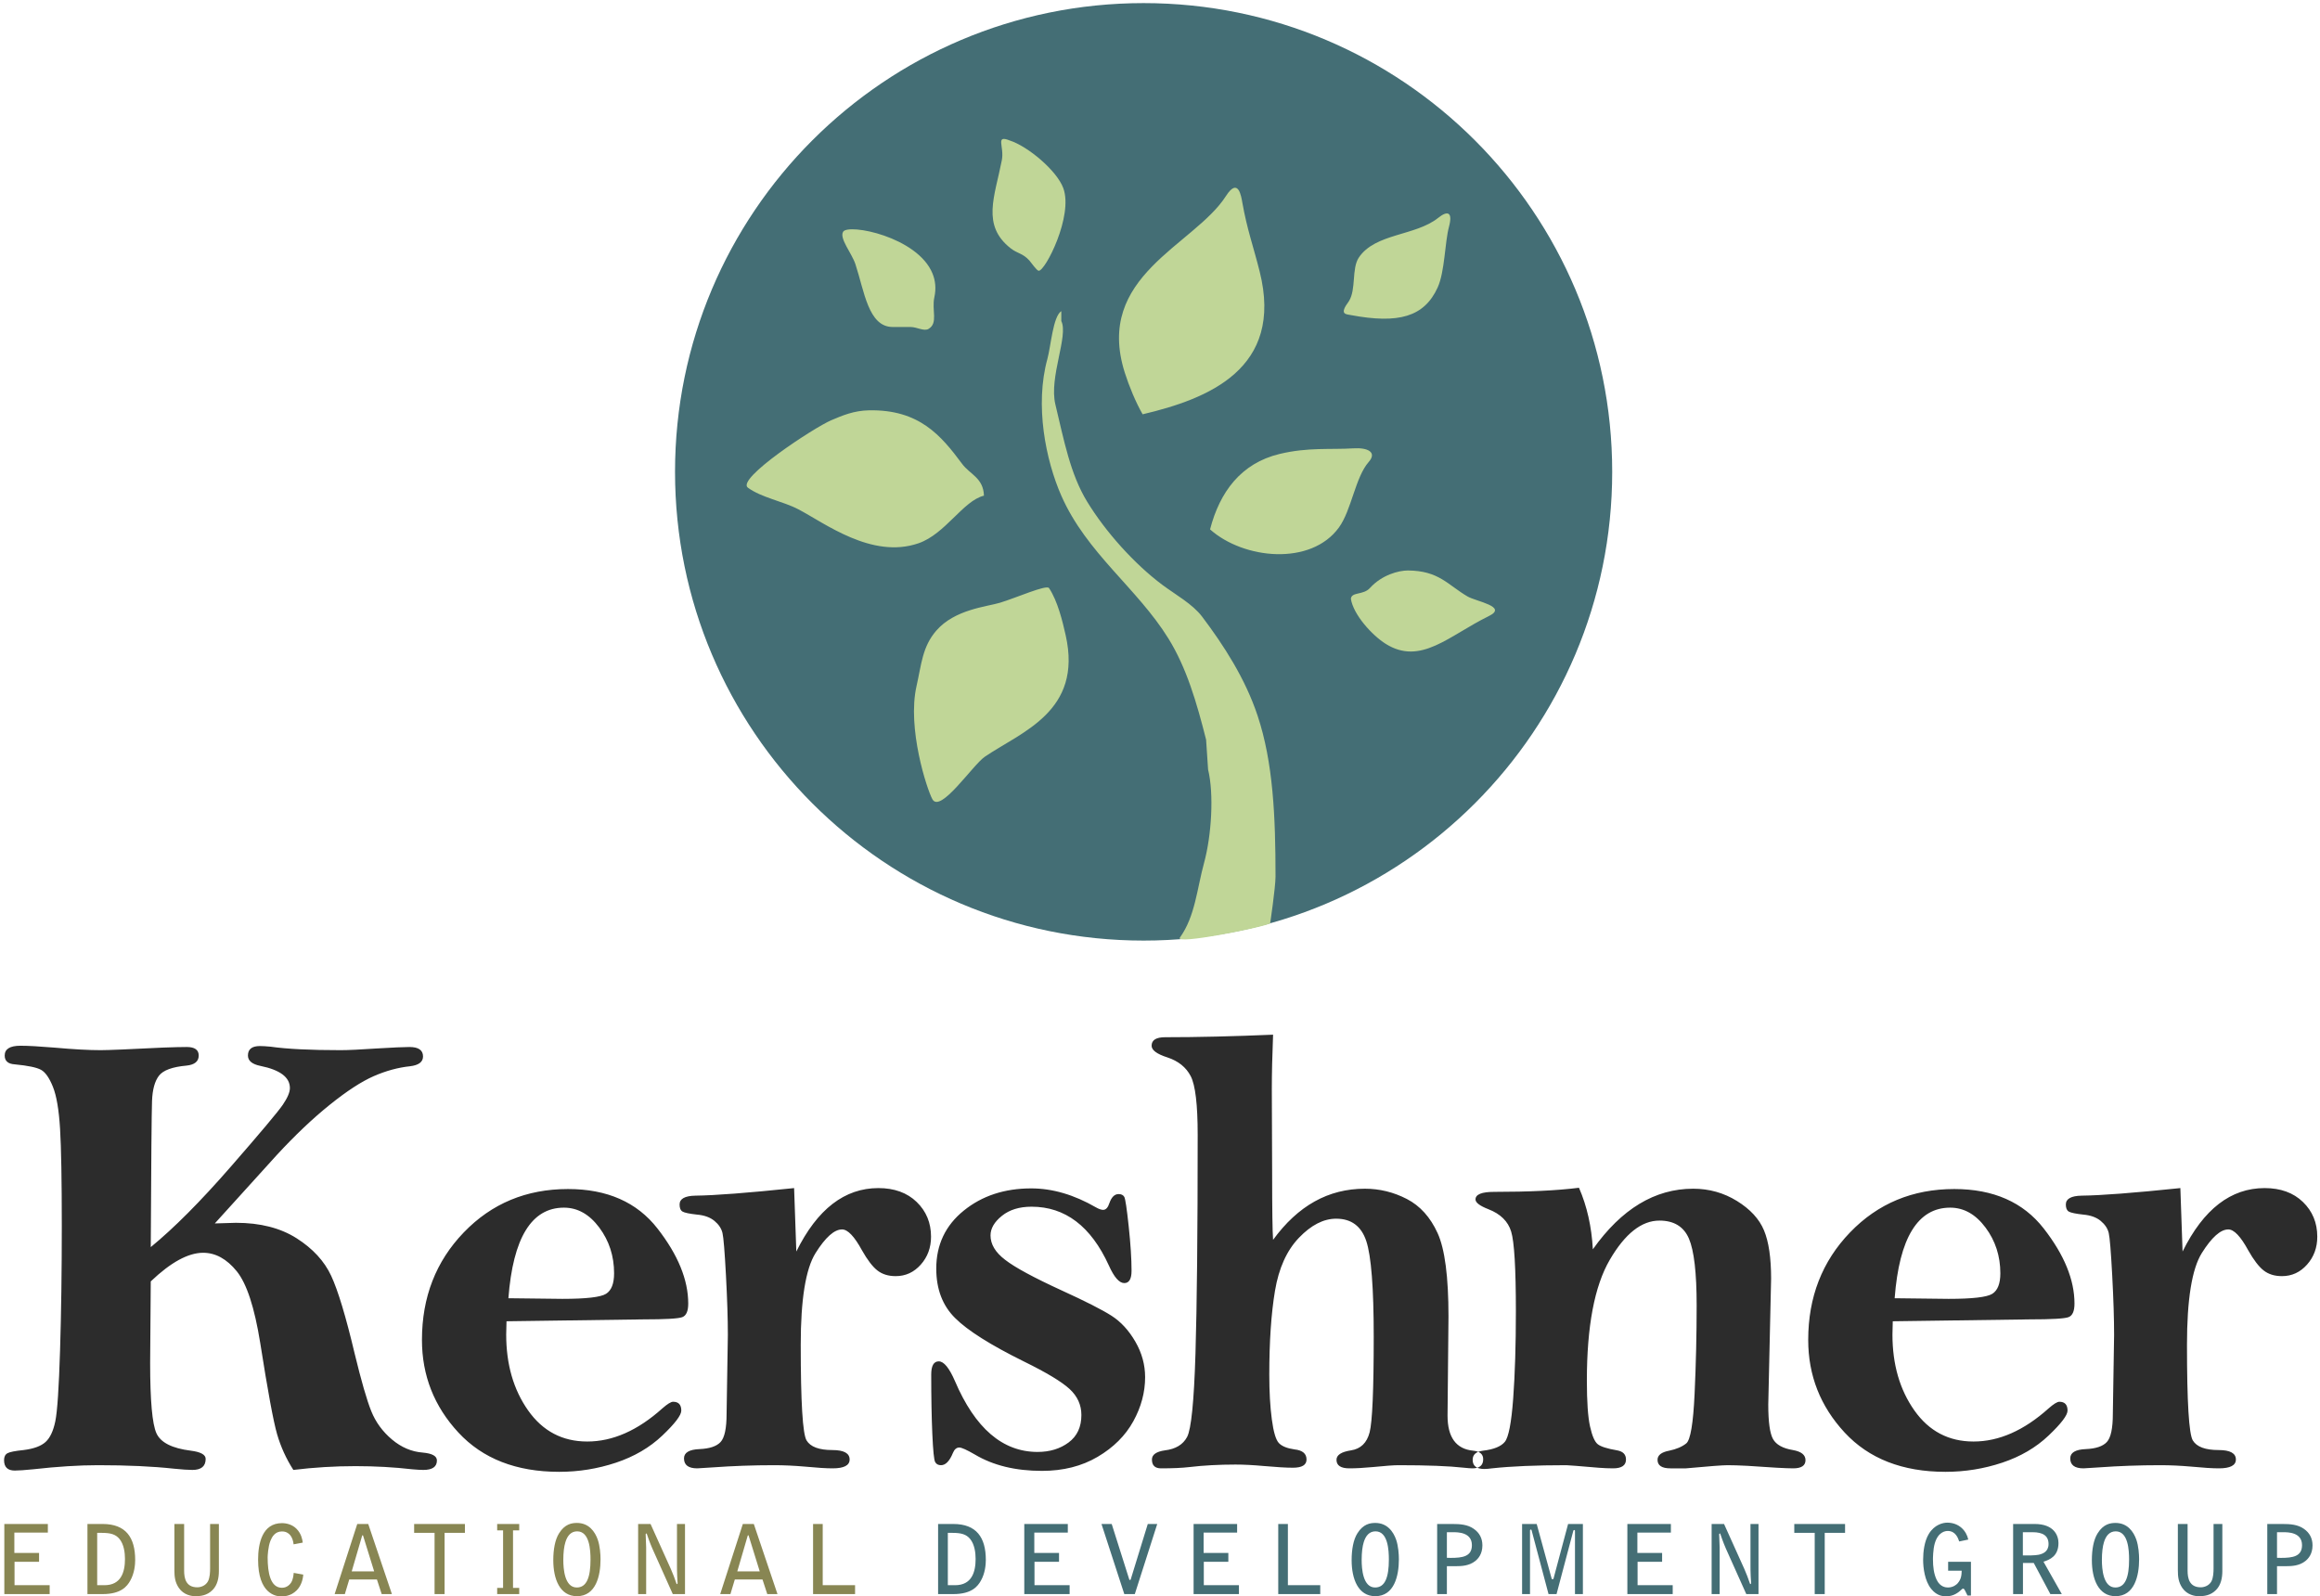 <?xml version="1.0" encoding="UTF-8" standalone="no"?>
<svg xmlns="http://www.w3.org/2000/svg" xmlns:xlink="http://www.w3.org/1999/xlink" xmlns:serif="http://www.serif.com/" width="100%" height="100%" viewBox="0 0 1337 920" version="1.1" xml:space="preserve" style="fill-rule:evenodd;clip-rule:evenodd;stroke-linejoin:round;stroke-miterlimit:2;">
    <g transform="matrix(1,0,0,1,-115.025,-734.335)">
        <g id="KEDG-Logo-Vertical" serif:id="KEDG Logo Vertical" transform="matrix(0.957,0,0,0.866,36.444,162.116)">
            <rect x="82.116" y="661.142" width="1396.91" height="1062.9" style="fill:none;"></rect>
            <g transform="matrix(7.465,0,0,8.253,407.095,590.521)">
                <path d="M48.72,8.761C69.596,8.761 86.519,25.684 86.519,46.56C86.519,67.437 69.596,84.361 48.72,84.361C27.843,84.361 10.919,67.437 10.919,46.56C10.919,25.684 27.843,8.761 48.72,8.761Z" style="fill:rgb(68,110,117);"></path>
            </g>
            <g transform="matrix(7.465,0,0,8.253,407.095,590.521)">
                <path d="M37.28,21.441C37.5,20.317 36.719,19.36 37.92,19.84C39.37,20.304 41.713,22.255 42.239,23.68C43.061,25.905 40.792,30.366 40.256,30.346C40.096,30.339 39.639,29.667 39.506,29.521C38.949,28.909 38.564,28.984 37.983,28.526C35.632,26.671 36.708,24.369 37.28,21.441ZM55.36,24.32C56.364,22.754 56.596,24.362 56.683,24.851C57.067,27.018 57.561,28.341 58.079,30.4C60.058,38.267 53.894,40.684 48.64,41.92C48.095,40.978 47.548,39.66 47.199,38.56C44.727,30.753 52.794,28.321 55.36,24.32ZM72.479,26.081C73.26,25.456 73.667,25.62 73.353,26.795C73.014,28.059 73.019,30.424 72.439,31.694C71.354,34.074 69.274,34.638 65.439,33.92C65.024,33.842 64.471,33.878 65.279,32.801C65.878,31.85 65.487,30.165 66.079,29.281C67.4,27.309 70.642,27.551 72.479,26.081ZM24.479,27.2C24.891,26.514 30.48,27.594 31.691,30.571C31.921,31.138 31.993,31.775 31.839,32.481C31.608,33.547 32.17,34.571 31.359,35.04C30.984,35.242 30.428,34.88 29.92,34.88L28.479,34.88C26.509,34.88 26.19,31.989 25.471,29.817C25.174,28.916 24.156,27.739 24.479,27.2ZM58.926,82.978C58.16,83.341 51.221,84.713 51.643,84.124C52.878,82.4 53.011,80.243 53.599,78.081C54.194,75.894 54.405,72.56 53.919,70.561C53.866,69.761 53.813,68.96 53.759,68.16C53,65.151 52.175,62.347 50.719,60.001C48.189,55.921 44.116,53.115 42.079,48.481C40.819,45.611 39.926,41.196 40.96,37.441C41.238,36.43 41.406,34.037 42.079,33.601L42.079,34.4C42.674,35.596 41.073,38.929 41.6,41.121C42.294,44.009 42.801,46.735 44.16,48.96C45.653,51.407 47.977,53.992 50.239,55.681C51.279,56.457 52.666,57.217 53.439,58.24C55.185,60.551 56.921,63.231 57.919,66.241C59.166,69.995 59.362,74.348 59.36,79.2C59.359,80.078 58.926,82.978 58.926,82.978ZM26.56,41.6C30.627,41.519 32.386,43.642 34.08,45.92C34.71,46.769 35.794,47.045 35.839,48.481C34.154,48.894 32.736,51.569 30.56,52.321C26.797,53.619 22.985,50.684 20.86,49.578C19.599,48.923 17.92,48.651 16.799,47.841C15.821,47.134 22.117,43.001 23.519,42.4C24.431,42.011 25.351,41.624 26.56,41.6ZM65.637,44.666C66.833,44.59 67.554,44.994 66.88,45.76C65.793,46.995 65.495,49.635 64.479,51.041C62.221,54.166 56.783,53.615 54.079,51.201C54.857,48.195 56.568,45.87 59.68,45.12C61.992,44.563 63.816,44.782 65.637,44.666ZM70.035,54.515C72.535,54.531 73.232,55.659 74.84,56.605C75.542,57.019 78.138,57.423 76.568,58.192C73.329,59.779 71.074,62.194 68.254,60.435C67.148,59.745 65.636,58.077 65.439,56.8C65.492,56.222 66.437,56.522 66.976,55.928C67.939,54.867 69.297,54.515 70.035,54.515ZM37.12,57.12C38.389,56.741 40.887,55.632 41.089,55.935C41.789,56.984 42.184,58.635 42.433,59.744C43.816,65.887 38.869,67.521 35.912,69.532C34.937,70.195 32.322,74.133 31.679,72.96C31.238,72.155 29.63,67.242 30.4,63.84C30.797,62.085 30.868,60.661 31.999,59.361C33.488,57.65 36.053,57.439 37.12,57.12Z" style="fill:rgb(192,214,151);"></path>
            </g>
            <g transform="matrix(4.354,0,0,4.814,-301.183,1305.58)">
                <path d="M129.055,37.242C131.297,38.668 132.892,40.399 133.839,42.435C134.785,44.472 135.866,48.049 137.08,53.169C138.005,56.98 138.774,59.642 139.385,61.154C139.995,62.667 140.948,63.968 142.242,65.059C143.537,66.15 144.955,66.754 146.497,66.87C147.806,66.987 148.461,67.35 148.461,67.961C148.461,68.834 147.835,69.27 146.584,69.27C146.236,69.27 145.726,69.241 145.057,69.182C142.526,68.891 139.909,68.746 137.203,68.746C134.323,68.746 131.457,68.921 128.607,69.27C127.618,67.728 126.869,66.085 126.36,64.34C125.851,62.594 125.073,58.391 124.026,51.729C123.24,46.813 122.156,43.504 120.775,41.802C119.393,40.101 117.844,39.249 116.128,39.249C114.062,39.249 111.648,40.568 108.884,43.205L108.798,54.491C108.798,59.682 109.087,62.919 109.67,64.202C110.252,65.485 111.836,66.288 114.426,66.609C115.793,66.783 116.477,67.161 116.477,67.743C116.477,68.761 115.866,69.27 114.644,69.27C114.062,69.27 113.204,69.211 112.07,69.096C109.131,68.775 105.641,68.616 101.598,68.616C98.98,68.616 95.984,68.804 92.609,69.182C91.446,69.299 90.602,69.357 90.078,69.357C89.089,69.357 88.595,68.878 88.595,67.917C88.595,67.452 88.754,67.132 89.075,66.957C89.395,66.783 90.136,66.637 91.3,66.521C92.697,66.347 93.707,65.975 94.333,65.408C94.958,64.841 95.409,63.881 95.685,62.529C95.962,61.176 96.18,57.911 96.34,52.733C96.499,47.555 96.58,41.824 96.58,35.541C96.58,29.199 96.499,24.719 96.34,22.102C96.18,19.483 95.852,17.557 95.358,16.32C94.863,15.084 94.318,14.299 93.722,13.964C93.125,13.629 91.911,13.374 90.078,13.2C89.147,13.142 88.682,12.735 88.682,11.978C88.682,11.077 89.409,10.626 90.864,10.626C91.911,10.626 93.481,10.713 95.576,10.887C98.165,11.121 100.288,11.237 101.947,11.237C102.965,11.237 105.859,11.118 110.63,10.879C112.026,10.827 113.102,10.801 113.859,10.801C114.964,10.801 115.517,11.193 115.517,11.978C115.517,12.793 114.95,13.259 113.816,13.374C111.866,13.549 110.6,14.014 110.019,14.768C109.437,15.524 109.117,16.692 109.059,18.275C109.001,19.858 108.943,26.588 108.884,38.465C112.084,35.846 115.764,32.153 119.924,27.381C124.084,22.611 126.491,19.745 127.146,18.785C127.8,17.826 128.127,17.055 128.127,16.473C128.127,14.989 126.775,13.971 124.069,13.418C122.905,13.186 122.324,12.706 122.324,11.978C122.324,11.105 122.876,10.669 123.982,10.669C124.36,10.669 124.855,10.699 125.465,10.757C127.705,11.077 130.92,11.237 135.109,11.237C136.185,11.237 137.886,11.157 140.214,10.999C142.424,10.866 143.908,10.801 144.665,10.801C145.915,10.801 146.54,11.237 146.54,12.109C146.54,12.866 145.944,13.317 144.749,13.462C143.089,13.636 141.415,14.092 139.725,14.83C138.035,15.568 136.011,16.884 133.653,18.779C131.293,20.674 128.851,22.989 126.324,25.723L117.742,35.192L120.669,35.105C124.017,35.105 126.813,35.818 129.055,37.242ZM182.39,48.151C181.837,48.355 180.048,48.457 177.023,48.457L158.086,48.718C158.057,49.562 158.043,50.173 158.043,50.551C158.043,54.682 159.053,58.18 161.075,61.045C163.097,63.91 165.824,65.343 169.256,65.343C172.776,65.343 176.238,63.816 179.641,60.761C180.339,60.15 180.834,59.845 181.125,59.845C181.881,59.845 182.26,60.253 182.26,61.067C182.26,61.707 181.387,62.855 179.641,64.514C177.896,66.172 175.758,67.423 173.228,68.266C170.697,69.11 168.078,69.532 165.373,69.532C159.439,69.532 154.792,67.721 151.432,64.1C148.073,60.478 146.392,56.209 146.392,51.293C146.392,45.388 148.319,40.436 152.174,36.436C156.028,32.436 160.835,30.436 166.595,30.436C172.005,30.436 176.129,32.254 178.965,35.89C181.801,39.526 183.22,42.988 183.22,46.274C183.22,47.322 182.943,47.948 182.39,48.151ZM170.915,35.759C169.547,33.927 167.919,33.01 166.028,33.01C161.548,33.01 158.987,37.185 158.348,45.533C162.653,45.592 165.14,45.62 165.809,45.62C169.096,45.62 171.111,45.388 171.853,44.922C172.595,44.457 172.966,43.511 172.966,42.086C172.966,39.701 172.281,37.592 170.915,35.759ZM215.382,40.886C214.437,41.948 213.281,42.479 211.913,42.479C210.895,42.479 210.051,42.217 209.382,41.693C208.713,41.17 208.001,40.239 207.245,38.901C206.197,36.98 205.281,36.021 204.495,36.021C203.419,36.021 202.197,37.11 200.83,39.288C199.463,41.468 198.779,45.694 198.779,51.968C198.779,59.899 199.048,64.307 199.587,65.192C200.125,66.079 201.31,66.521 203.143,66.521C204.743,66.521 205.542,66.957 205.542,67.83C205.542,68.644 204.757,69.052 203.187,69.052C202.314,69.052 201.048,68.972 199.39,68.814C197.877,68.681 196.452,68.616 195.114,68.616C192.234,68.616 189.383,68.717 186.562,68.921C185.369,69.008 184.67,69.052 184.467,69.052C183.246,69.052 182.634,68.594 182.634,67.676C182.634,66.878 183.347,66.449 184.773,66.39C186.169,66.332 187.144,66.006 187.696,65.409C188.248,64.815 188.525,63.514 188.525,61.51L188.7,50.616C188.7,48.408 188.613,45.663 188.438,42.38C188.264,39.098 188.104,37.144 187.958,36.519C187.812,35.895 187.441,35.336 186.846,34.842C186.249,34.348 185.441,34.057 184.424,33.97C183.377,33.854 182.714,33.715 182.438,33.555C182.161,33.396 182.024,33.069 182.024,32.574C182.024,31.788 182.751,31.381 184.205,31.352C186.882,31.323 191.434,30.974 197.863,30.305L198.169,39.075C199.623,36.138 201.295,33.942 203.187,32.486C205.077,31.032 207.186,30.305 209.514,30.305C211.724,30.305 213.491,30.945 214.815,32.224C216.138,33.505 216.801,35.105 216.801,37.024C216.801,38.537 216.327,39.824 215.382,40.886ZM227.037,40.21C228.375,41.257 230.978,42.668 234.847,44.442C238.163,45.955 240.469,47.126 241.764,47.955C243.057,48.783 244.156,49.977 245.057,51.533C245.959,53.089 246.41,54.726 246.41,56.442C246.41,58.536 245.865,60.573 244.774,62.55C243.683,64.529 242.039,66.165 239.843,67.459C237.647,68.753 235.08,69.401 232.142,69.401C228.476,69.401 225.379,68.644 222.848,67.132C221.742,66.492 221.029,66.172 220.71,66.172C220.332,66.172 220.04,66.415 219.837,66.9C219.372,68.044 218.819,68.616 218.179,68.616C217.801,68.616 217.531,68.471 217.372,68.18C217.211,67.89 217.081,66.594 216.979,64.288C216.877,61.982 216.827,59.249 216.827,56.087C216.827,54.869 217.175,54.26 217.874,54.26C218.572,54.26 219.314,55.162 220.099,56.965C222.892,63.51 226.702,66.783 231.531,66.783C233.218,66.783 234.651,66.347 235.829,65.474C237.007,64.601 237.596,63.336 237.596,61.677C237.596,60.281 237.05,59.082 235.96,58.078C234.869,57.075 232.781,55.817 229.699,54.304C225.044,52.006 221.859,49.999 220.143,48.282C218.398,46.566 217.524,44.282 217.524,41.432C217.524,38.145 218.79,35.475 221.321,33.425C223.852,31.374 226.963,30.348 230.659,30.348C233.596,30.348 236.577,31.221 239.603,32.966C240.011,33.2 240.345,33.315 240.607,33.315C240.985,33.315 241.276,32.996 241.48,32.356C241.77,31.541 242.192,31.134 242.745,31.134C243.123,31.134 243.384,31.265 243.531,31.526C243.676,31.788 243.879,33.149 244.141,35.606C244.403,38.065 244.534,40.108 244.534,41.737C244.534,42.871 244.199,43.439 243.531,43.439C242.832,43.439 242.119,42.625 241.392,40.995C238.92,35.584 235.356,32.879 230.702,32.879C229.014,32.879 227.648,33.301 226.6,34.145C225.553,34.988 225.029,35.89 225.029,36.85C225.029,38.072 225.699,39.192 227.037,40.21ZM291.685,69.052C291.423,69.052 291.03,69.022 290.507,68.964C288.441,68.731 285.43,68.616 281.475,68.616C280.805,68.616 279.598,68.703 277.853,68.878C276.631,68.993 275.569,69.052 274.668,69.052C273.475,69.052 272.879,68.659 272.879,67.874C272.879,67.205 273.547,66.769 274.886,66.565C276.224,66.361 277.082,65.53 277.46,64.074C277.838,62.617 278.028,58.205 278.028,50.835C278.028,44.106 277.685,39.708 277.002,37.639C276.318,35.571 274.929,34.537 272.835,34.537C271.09,34.537 269.373,35.416 267.686,37.174C265.999,38.932 264.894,41.378 264.37,44.515C263.846,47.653 263.584,51.517 263.584,56.107C263.584,58.46 263.701,60.515 263.934,62.273C264.166,64.031 264.494,65.126 264.916,65.563C265.337,65.998 266.057,66.289 267.075,66.434C268.181,66.55 268.734,67.016 268.734,67.83C268.734,68.587 268.107,68.964 266.857,68.964C265.926,68.964 264.573,68.885 262.799,68.726C261.344,68.595 260.05,68.528 258.916,68.528C256.618,68.528 254.479,68.644 252.501,68.878C251.512,68.993 250.217,69.052 248.618,69.052C247.774,69.052 247.353,68.644 247.353,67.83C247.353,67.161 247.948,66.739 249.142,66.565C250.626,66.39 251.651,65.772 252.218,64.71C252.785,63.648 253.171,59.817 253.374,53.213C253.577,46.609 253.68,36.516 253.68,22.93C253.68,18.771 253.359,16.073 252.72,14.837C252.08,13.601 251.003,12.735 249.491,12.24C248.036,11.775 247.309,11.237 247.309,10.626C247.309,9.84 247.934,9.448 249.185,9.448C253.636,9.448 258.61,9.332 264.108,9.098C263.992,12.008 263.934,14.509 263.934,16.604L263.978,28.254C263.978,33.257 264.021,36.326 264.108,37.461C265.824,35.105 267.737,33.337 269.846,32.159C271.955,30.981 274.275,30.392 276.806,30.392C278.841,30.392 280.777,30.866 282.609,31.812C284.442,32.758 285.859,34.331 286.863,36.53C287.867,38.73 288.368,42.566 288.368,48.041L288.238,61.759C288.238,64.759 289.416,66.375 291.772,66.609C292.703,66.695 293.168,67.088 293.168,67.786C293.168,68.63 292.673,69.052 291.685,69.052ZM336.043,69.052C335.083,69.052 332.974,68.935 329.716,68.703C328.582,68.644 327.665,68.616 326.967,68.616C326.298,68.616 324.378,68.761 321.208,69.052L319.07,69.052C317.876,69.052 317.281,68.659 317.281,67.874C317.281,67.234 317.819,66.812 318.895,66.609C319.883,66.404 320.669,66.07 321.251,65.604C321.833,65.137 322.218,62.851 322.407,58.744C322.597,54.637 322.691,50.558 322.691,46.51C322.691,42.023 322.335,38.951 321.623,37.289C320.909,35.63 319.55,34.799 317.543,34.799C315.07,34.799 312.779,36.61 310.67,40.232C308.561,43.853 307.507,49.416 307.507,56.921C307.507,59.831 307.652,61.939 307.943,63.248C308.233,64.558 308.59,65.379 309.012,65.714C309.433,66.049 310.327,66.332 311.695,66.565C312.51,66.71 312.917,67.132 312.917,67.83C312.917,68.644 312.321,69.052 311.128,69.052C310.546,69.052 309.906,69.025 309.208,68.973C306.416,68.734 304.903,68.616 304.67,68.616C300.482,68.616 297.049,68.761 294.373,69.052C293.937,69.11 293.587,69.139 293.325,69.139C292.249,69.139 291.711,68.717 291.711,67.874C291.711,67.147 292.191,66.725 293.151,66.609C294.635,66.434 295.638,66.026 296.162,65.385C296.685,64.744 297.07,62.742 297.318,59.377C297.565,56.014 297.689,52.001 297.689,47.34C297.689,41.399 297.471,37.721 297.034,36.308C296.598,34.896 295.551,33.869 293.893,33.228C292.7,32.763 292.104,32.312 292.104,31.876C292.104,31.178 292.962,30.828 294.678,30.828C299.507,30.828 303.419,30.64 306.416,30.261C307.521,32.792 308.161,35.628 308.335,38.77C310.314,35.977 312.459,33.883 314.772,32.486C317.085,31.09 319.564,30.392 322.211,30.392C324.421,30.392 326.443,30.959 328.276,32.094C330.109,33.228 331.353,34.581 332.007,36.152C332.662,37.723 332.989,39.948 332.989,42.828L332.596,60.238C332.596,62.623 332.814,64.208 333.25,64.994C333.687,65.779 334.603,66.289 335.999,66.521C337.163,66.725 337.745,67.19 337.745,67.917C337.745,68.673 337.178,69.052 336.043,69.052ZM374.118,48.151C373.565,48.355 371.776,48.457 368.751,48.457L349.814,48.718C349.785,49.562 349.771,50.173 349.771,50.551C349.771,54.682 350.781,58.18 352.803,61.045C354.825,63.91 357.552,65.343 360.984,65.343C364.504,65.343 367.966,63.816 371.369,60.761C372.067,60.15 372.562,59.845 372.853,59.845C373.609,59.845 373.988,60.253 373.988,61.067C373.988,61.707 373.115,62.855 371.369,64.514C369.624,66.172 367.486,67.423 364.955,68.266C362.425,69.11 359.806,69.532 357.101,69.532C351.167,69.532 346.52,67.721 343.16,64.1C339.8,60.478 338.12,56.209 338.12,51.293C338.12,45.388 340.047,40.436 343.902,36.436C347.756,32.436 352.563,30.436 358.323,30.436C363.733,30.436 367.857,32.254 370.693,35.89C373.529,39.526 374.948,42.988 374.948,46.274C374.948,47.322 374.671,47.948 374.118,48.151ZM362.643,35.759C361.275,33.927 359.646,33.01 357.755,33.01C353.276,33.01 350.715,37.185 350.076,45.533C354.381,45.592 356.868,45.62 357.537,45.62C360.824,45.62 362.839,45.388 363.581,44.922C364.322,44.457 364.694,43.511 364.694,42.086C364.694,39.701 364.009,37.592 362.643,35.759ZM407.11,40.886C406.164,41.948 405.008,42.479 403.641,42.479C402.623,42.479 401.779,42.217 401.11,41.693C400.441,41.17 399.729,40.239 398.973,38.901C397.925,36.98 397.008,36.021 396.223,36.021C395.147,36.021 393.925,37.11 392.558,39.288C391.191,41.468 390.507,45.694 390.507,51.968C390.507,59.899 390.776,64.307 391.314,65.192C391.852,66.079 393.038,66.521 394.871,66.521C396.47,66.521 397.27,66.957 397.27,67.83C397.27,68.644 396.485,69.052 394.914,69.052C394.041,69.052 392.776,68.972 391.118,68.814C389.605,68.681 388.179,68.616 386.842,68.616C383.962,68.616 381.111,68.717 378.29,68.921C377.097,69.008 376.398,69.052 376.195,69.052C374.974,69.052 374.362,68.594 374.362,67.676C374.362,66.878 375.075,66.449 376.501,66.39C377.897,66.332 378.872,66.006 379.424,65.409C379.976,64.815 380.253,63.514 380.253,61.51L380.427,50.616C380.427,48.408 380.341,45.663 380.166,42.38C379.991,39.098 379.831,37.144 379.686,36.519C379.54,35.895 379.169,35.336 378.574,34.842C377.977,34.348 377.169,34.057 376.151,33.97C375.105,33.854 374.442,33.715 374.166,33.555C373.889,33.396 373.752,33.069 373.752,32.574C373.752,31.788 374.479,31.381 375.933,31.352C378.61,31.323 383.161,30.974 389.591,30.305L389.897,39.075C391.351,36.138 393.023,33.942 394.914,32.486C396.805,31.032 398.914,30.305 401.242,30.305C403.452,30.305 405.219,30.945 406.542,32.224C407.866,33.505 408.528,35.105 408.528,37.024C408.528,38.537 408.055,39.824 407.11,40.886Z" style="fill:rgb(44,44,44);"></path>
            </g>
            <g transform="matrix(4.354,0,0,4.814,-301.183,1305.58)">
                <path d="M223.693,84.585C223.27,85.338 222.451,86.434 219.891,86.434L217.778,86.434L217.778,76.743L219.878,76.743C223.085,76.743 224.379,78.605 224.379,81.721C224.379,82.341 224.287,83.543 223.693,84.585ZM222.201,78.803C221.673,78.17 220.973,77.971 219.772,77.971L219.125,77.971L219.125,85.206L220.128,85.206C222.438,85.206 222.967,83.384 222.967,81.575C222.967,80.691 222.821,79.556 222.201,78.803ZM235.969,85.206L235.969,86.434L229.698,86.434L229.698,76.743L235.718,76.743L235.718,77.932L231.084,77.932L231.084,80.744L234.503,80.744L234.503,81.972L231.11,81.972L231.11,85.206L235.969,85.206ZM244.984,86.434L243.531,86.434L240.376,76.743L241.789,76.743L244.218,84.414C244.231,84.454 244.271,84.493 244.311,84.493C244.35,84.493 244.403,84.441 244.416,84.414L246.779,76.743L248.086,76.743L244.984,86.434ZM259.386,85.206L259.386,86.434L253.115,86.434L253.115,76.743L259.135,76.743L259.135,77.932L254.5,77.932L254.5,80.744L257.92,80.744L257.92,81.972L254.527,81.972L254.527,85.206L259.386,85.206ZM264.823,86.434L264.823,76.743L266.156,76.743L266.156,85.206L270.631,85.206L270.631,86.434L264.823,86.434ZM278.247,86.725C275.871,86.725 274.973,84.335 274.973,81.747C274.973,80.269 275.211,78.922 275.766,78.038C276.571,76.743 277.535,76.599 278.247,76.599C279.884,76.599 280.742,77.787 281.139,78.948C281.429,79.807 281.508,80.942 281.508,81.615C281.508,83.926 280.861,86.725 278.247,86.725ZM278.274,77.76C277.442,77.76 276.927,78.341 276.65,79.252C276.465,79.833 276.36,80.691 276.36,81.707C276.36,82.935 276.531,85.523 278.221,85.523C279.594,85.523 280.122,84.11 280.122,81.655C280.122,80.374 280.003,77.76 278.274,77.76ZM292.068,81.866C291.236,82.526 290.22,82.579 289.322,82.579L288.147,82.579L288.147,86.434L286.801,86.434L286.801,76.743L288.9,76.743C289.943,76.743 291.025,76.81 291.87,77.417C292.649,77.958 293.058,78.724 293.058,79.701C293.058,80.916 292.464,81.549 292.068,81.866ZM288.979,77.879L288.147,77.879L288.147,81.417C288.318,81.43 288.49,81.43 288.675,81.43C290.299,81.43 291.606,81.246 291.606,79.674C291.606,77.879 289.652,77.879 288.979,77.879ZM305.863,86.434L305.863,77.694C305.863,77.615 305.809,77.575 305.77,77.575C305.717,77.575 305.664,77.602 305.638,77.668L303.314,86.434L302.205,86.434L299.856,77.588C299.843,77.549 299.816,77.509 299.763,77.509C299.71,77.509 299.644,77.562 299.644,77.642L299.644,86.434L298.548,86.434L298.548,76.743L300.569,76.743L302.628,84.269C302.654,84.348 302.694,84.388 302.747,84.388C302.826,84.388 302.892,84.335 302.905,84.256L304.912,76.743L306.958,76.743L306.958,86.434L305.863,86.434ZM319.379,85.206L319.379,86.434L313.108,86.434L313.108,76.743L319.128,76.743L319.128,77.932L314.494,77.932L314.494,80.744L317.914,80.744L317.914,81.972L314.521,81.972L314.521,85.206L319.379,85.206ZM329.555,86.434L326.731,80.136C326.374,79.331 326.018,78.288 325.951,78.077C325.938,78.064 325.899,78.064 325.886,78.051C325.806,78.117 325.806,78.13 325.806,78.196C325.806,78.473 325.873,79.925 325.873,79.991L325.873,86.434L324.763,86.434L324.763,76.743L326.48,76.743L329.292,82.975C329.292,82.988 329.674,83.926 329.688,83.939C329.754,84.11 330.031,84.876 330.084,85.035C330.111,85.035 330.136,85.048 330.163,85.048C330.216,84.995 330.216,84.982 330.216,84.85C330.216,84.704 330.163,84.045 330.163,83.912C330.136,83.305 330.136,82.803 330.136,82.473L330.136,76.743L331.245,76.743L331.245,86.434L329.555,86.434ZM340.405,77.971L340.405,86.434L339.02,86.434L339.02,77.971L336.194,77.971L336.194,76.743L343.218,76.743L343.218,77.971L340.405,77.971ZM357.473,81.972L360.628,81.972L360.628,86.632L360.153,86.632L359.849,86.025C359.73,85.774 359.638,85.681 359.559,85.681C359.506,85.681 359.44,85.708 359.387,85.748C359.335,85.8 359.242,85.893 359.176,85.945C358.912,86.17 358.265,86.738 357.235,86.738C356.839,86.738 355.955,86.738 355.136,85.721C354.225,84.612 354.014,82.777 354.014,81.694C354.014,80.573 354.185,79.133 354.793,78.13C355.572,76.823 356.773,76.559 357.341,76.559C358.991,76.559 359.994,77.681 360.259,78.896L359.004,79.159C358.859,78.724 358.516,77.707 357.42,77.707C357.077,77.707 356.087,77.839 355.625,79.424C355.374,80.269 355.374,81.575 355.374,81.615C355.374,82.658 355.493,83.648 355.889,84.466C356.377,85.47 357.17,85.523 357.446,85.523C358.172,85.523 358.635,85.114 358.78,84.955C359.295,84.361 359.322,83.846 359.348,83.2L357.473,83.2L357.473,81.972ZM370.66,81.958L373.195,86.434L371.611,86.434L369.314,82.13L367.821,82.13L367.821,86.434L366.462,86.434L366.462,76.743L369.446,76.743C372.151,76.743 372.733,78.381 372.733,79.371C372.733,81.193 371.531,81.681 370.66,81.958ZM369.142,77.879L367.808,77.879L367.808,81.087C368.548,81.1 369.498,81.1 370,80.995C370.528,80.876 371.36,80.598 371.36,79.516C371.36,78.381 370.594,77.879 369.142,77.879ZM380.626,86.725C378.249,86.725 377.352,84.335 377.352,81.747C377.352,80.269 377.589,78.922 378.144,78.038C378.949,76.743 379.913,76.599 380.626,76.599C382.262,76.599 383.121,77.787 383.517,78.948C383.807,79.807 383.887,80.942 383.887,81.615C383.887,83.926 383.239,86.725 380.626,86.725ZM380.652,77.76C379.82,77.76 379.306,78.341 379.028,79.252C378.844,79.833 378.738,80.691 378.738,81.707C378.738,82.935 378.909,85.523 380.599,85.523C381.972,85.523 382.5,84.11 382.5,81.655C382.5,80.374 382.381,77.76 380.652,77.76ZM394.538,85.853C393.76,86.658 392.823,86.725 392.109,86.725C391.634,86.725 390.538,86.566 389.865,85.589C389.324,84.797 389.245,84.005 389.245,83.133L389.245,76.743L390.591,76.743L390.591,83.2C390.591,84.242 390.829,85.497 392.413,85.497C392.862,85.497 393.549,85.298 393.892,84.665C394.156,84.137 394.182,83.397 394.182,82.87L394.182,76.743L395.397,76.743L395.397,83.252C395.397,84.203 395.199,85.18 394.538,85.853ZM406.881,81.866C406.049,82.526 405.032,82.579 404.135,82.579L402.959,82.579L402.959,86.434L401.613,86.434L401.613,76.743L403.712,76.743C404.755,76.743 405.838,76.81 406.683,77.417C407.461,77.958 407.871,78.724 407.871,79.701C407.871,80.916 407.277,81.549 406.881,81.866ZM403.791,77.879L402.959,77.879L402.959,81.417C403.131,81.43 403.303,81.43 403.487,81.43C405.112,81.43 406.419,81.246 406.419,79.674C406.419,77.879 404.465,77.879 403.791,77.879Z" style="fill:rgb(68,110,117);"></path>
            </g>
            <g transform="matrix(4.354,0,0,4.814,-301.183,1305.58)">
                <path d="M94.902,85.206L94.902,86.434L88.631,86.434L88.631,76.743L94.651,76.743L94.651,77.932L90.017,77.932L90.017,80.744L93.436,80.744L93.436,81.972L90.043,81.972L90.043,85.206L94.902,85.206ZM106.043,84.585C105.62,85.338 104.802,86.434 102.24,86.434L100.128,86.434L100.128,76.743L102.227,76.743C105.435,76.743 106.729,78.605 106.729,81.721C106.729,82.341 106.637,83.543 106.043,84.585ZM104.551,78.803C104.022,78.17 103.323,77.971 102.121,77.971L101.475,77.971L101.475,85.206L102.478,85.206C104.788,85.206 105.317,83.384 105.317,81.575C105.317,80.691 105.171,79.556 104.551,78.803ZM117.447,85.853C116.668,86.658 115.731,86.725 115.018,86.725C114.543,86.725 113.447,86.566 112.774,85.589C112.232,84.797 112.153,84.005 112.153,83.133L112.153,76.743L113.5,76.743L113.5,83.2C113.5,84.242 113.738,85.497 115.322,85.497C115.771,85.497 116.457,85.298 116.8,84.665C117.064,84.137 117.091,83.397 117.091,82.87L117.091,76.743L118.305,76.743L118.305,83.252C118.305,84.203 118.107,85.18 117.447,85.853ZM127.03,77.774C126.066,77.774 125.657,78.526 125.446,79.041C125.089,79.912 125.05,81.259 125.05,81.364C125.05,83.49 125.433,85.562 127.03,85.562C127.795,85.562 128.192,85.008 128.31,84.823C128.575,84.374 128.627,83.82 128.654,83.503L129.974,83.74C129.921,84.506 129.644,85.338 129.063,85.919C128.231,86.751 127.28,86.751 126.911,86.751C126.119,86.751 123.729,86.342 123.729,81.681C123.729,79.45 124.297,76.625 127.03,76.625C127.65,76.625 128.456,76.81 129.05,77.417C129.709,78.09 129.842,78.856 129.908,79.318L128.64,79.556C128.535,78.619 128.086,77.774 127.03,77.774ZM140.824,86.434L140.164,84.414L136.335,84.414L135.728,86.434L134.316,86.434L137.444,76.743L138.962,76.743L142.236,86.434L140.824,86.434ZM138.249,78.354C138.236,78.328 138.223,78.301 138.184,78.301C138.144,78.301 138.131,78.341 138.117,78.368L136.678,83.292L139.781,83.292L138.249,78.354ZM149.523,77.971L149.523,86.434L148.136,86.434L148.136,77.971L145.311,77.971L145.311,76.743L152.334,76.743L152.334,77.971L149.523,77.971ZM159.845,85.576L159.845,86.434L156.795,86.434L156.795,85.576L157.613,85.576L157.613,77.628L156.795,77.628L156.795,76.743L159.845,76.743L159.845,77.628L158.987,77.628L158.987,85.576L159.845,85.576ZM167.83,86.725C165.454,86.725 164.556,84.335 164.556,81.747C164.556,80.269 164.794,78.922 165.349,78.038C166.154,76.743 167.117,76.599 167.83,76.599C169.468,76.599 170.326,77.787 170.721,78.948C171.012,79.807 171.091,80.942 171.091,81.615C171.091,83.926 170.445,86.725 167.83,86.725ZM167.857,77.76C167.025,77.76 166.51,78.341 166.233,79.252C166.048,79.833 165.943,80.691 165.943,81.707C165.943,82.935 166.114,85.523 167.804,85.523C169.177,85.523 169.705,84.11 169.705,81.655C169.705,80.374 169.587,77.76 167.857,77.76ZM181.083,86.434L178.258,80.136C177.902,79.331 177.545,78.288 177.479,78.077C177.466,78.064 177.427,78.064 177.414,78.051C177.334,78.117 177.334,78.13 177.334,78.196C177.334,78.473 177.401,79.925 177.401,79.991L177.401,86.434L176.291,86.434L176.291,76.743L178.008,76.743L180.819,82.975C180.819,82.988 181.202,83.926 181.216,83.939C181.282,84.11 181.559,84.876 181.612,85.035C181.638,85.035 181.664,85.048 181.691,85.048C181.744,84.995 181.744,84.982 181.744,84.85C181.744,84.704 181.691,84.045 181.691,83.912C181.664,83.305 181.664,82.803 181.664,82.473L181.664,76.743L182.773,76.743L182.773,86.434L181.083,86.434ZM194.152,86.434L193.491,84.414L189.663,84.414L189.055,86.434L187.643,86.434L190.772,76.743L192.29,76.743L195.564,86.434L194.152,86.434ZM191.577,78.354C191.564,78.328 191.55,78.301 191.511,78.301C191.471,78.301 191.458,78.341 191.445,78.368L190.006,83.292L193.108,83.292L191.577,78.354ZM200.486,86.434L200.486,76.743L201.82,76.743L201.82,85.206L206.295,85.206L206.295,86.434L200.486,86.434Z" style="fill:rgb(136,134,83);"></path>
            </g>
        </g>
    </g>
</svg>
